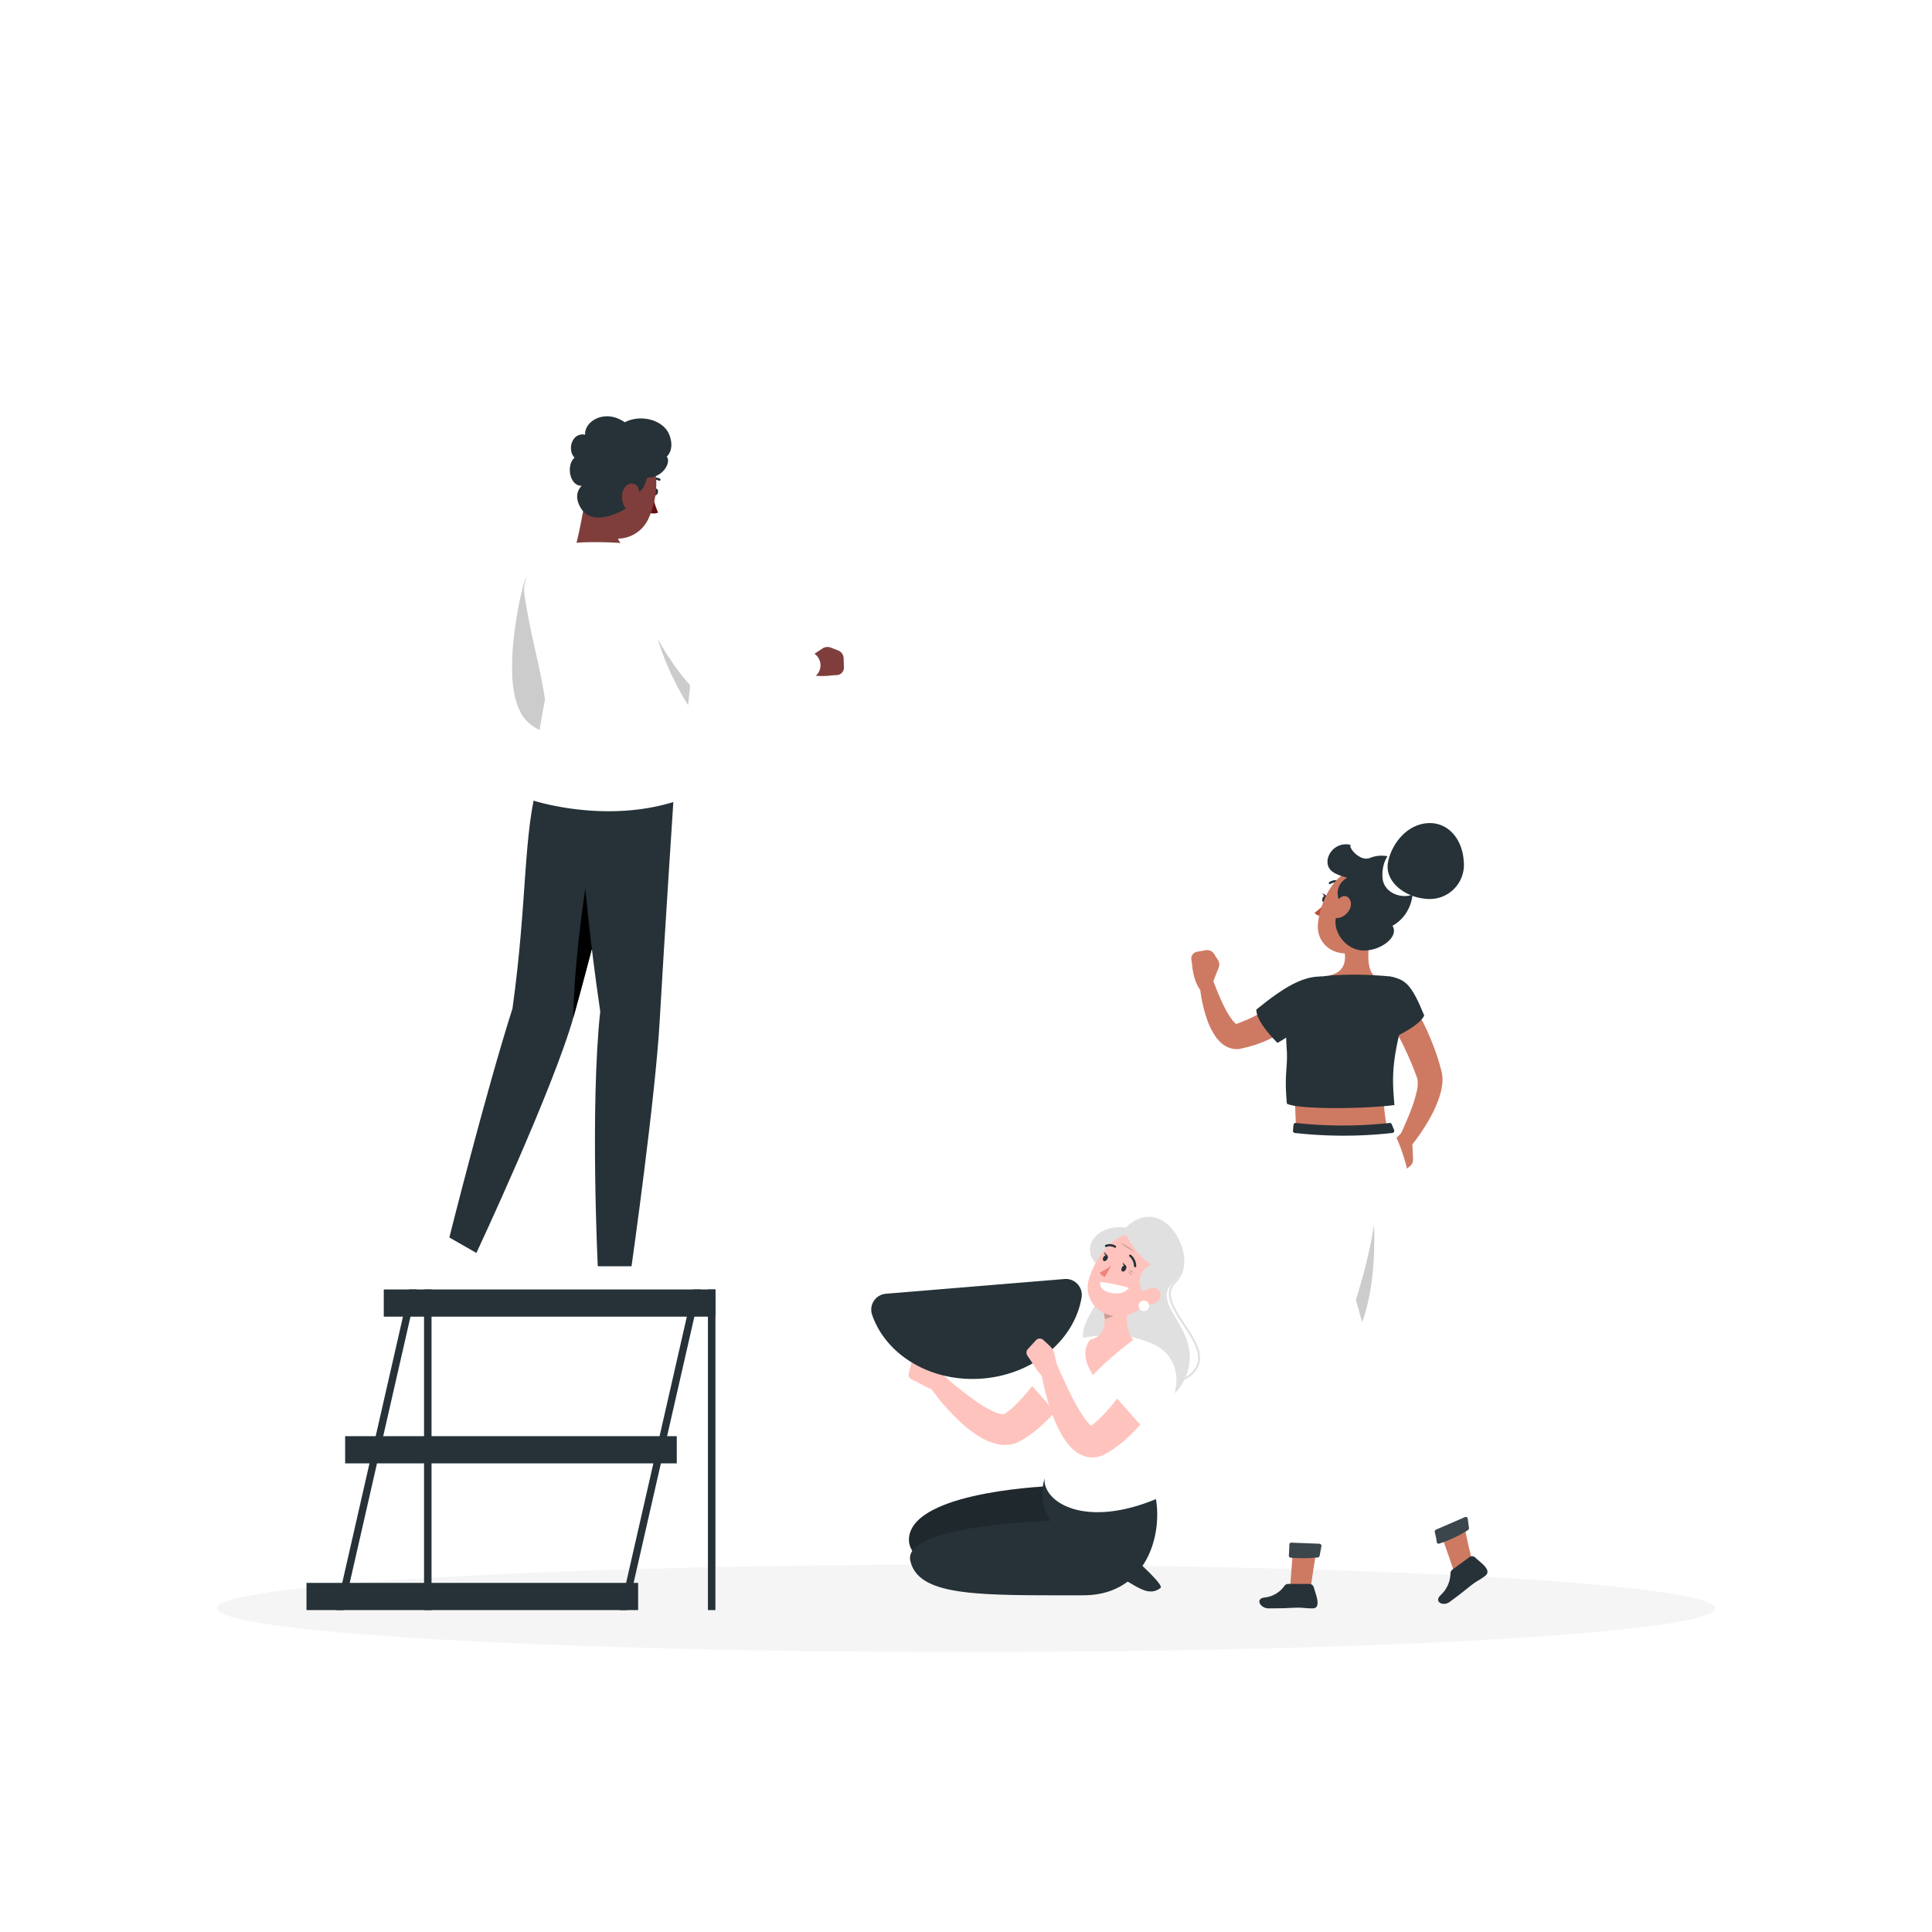 <svg class="animated" id="freepik_stories-creative-team" xmlns="http://www.w3.org/2000/svg" viewBox="0 0 500 500" version="1.1" xmlns:xlink="http://www.w3.org/1999/xlink" xmlns:svgjs="http://svgjs.com/svgjs"><style>svg#freepik_stories-creative-team:not(.animated) .animable {opacity: 0;}svg#freepik_stories-creative-team.animated #freepik--Bulb--inject-129 {animation: 3s Infinite  linear floating;animation-delay: 0s;}            @keyframes floating {                0% {                    opacity: 1;                    transform: translateY(0px);                }                50% {                    transform: translateY(-10px);                }                100% {                    opacity: 1;                    transform: translateY(0px);                }            }        .animator-hidden { display: none; }</style><g id="freepik--background-complete--inject-129" class="animable animator-hidden" style="transform-origin: 250px 226.87px;"><rect y="382.4" width="500" height="0.25" style="fill: rgb(235, 235, 235); transform-origin: 250px 382.525px;" id="el5nxkmzgty67" class="animable"></rect><rect x="324.56" y="389.21" width="33.12" height="0.25" style="fill: rgb(235, 235, 235); transform-origin: 341.12px 389.335px;" id="el7r5tn7fj38u" class="animable"></rect><rect x="428.57" y="391.4" width="8.69" height="0.25" style="fill: rgb(235, 235, 235); transform-origin: 432.915px 391.525px;" id="el3pc23q8hkro" class="animable"></rect><rect x="358.68" y="398.49" width="19.19" height="0.25" style="fill: rgb(235, 235, 235); transform-origin: 368.275px 398.615px;" id="elua5v489r63f" class="animable"></rect><rect x="206.81" y="395.11" width="43.19" height="0.25" style="fill: rgb(235, 235, 235); transform-origin: 228.405px 395.235px;" id="el7x5zml6sxe5" class="animable"></rect><rect x="191.57" y="395.11" width="6.33" height="0.25" style="fill: rgb(235, 235, 235); transform-origin: 194.735px 395.235px;" id="el5s9dkp8u96e" class="animable"></rect><rect x="77.31" y="390.89" width="93.68" height="0.25" style="fill: rgb(235, 235, 235); transform-origin: 124.15px 391.015px;" id="elgvryoqav7kw" class="animable"></rect><path d="M237,337.8H43.91a5.71,5.71,0,0,1-5.7-5.71V60.66A5.71,5.71,0,0,1,43.91,55H237a5.71,5.71,0,0,1,5.71,5.71V332.09A5.71,5.71,0,0,1,237,337.8ZM43.91,55.2a5.46,5.46,0,0,0-5.45,5.46V332.09a5.46,5.46,0,0,0,5.45,5.46H237a5.47,5.47,0,0,0,5.46-5.46V60.66A5.47,5.47,0,0,0,237,55.2Z" style="fill: rgb(235, 235, 235); transform-origin: 140.46px 196.4px;" id="eln564gknwkuf" class="animable"></path><path d="M453.31,337.8H260.21a5.72,5.72,0,0,1-5.71-5.71V60.66A5.72,5.72,0,0,1,260.21,55h193.1A5.71,5.71,0,0,1,459,60.66V332.09A5.71,5.71,0,0,1,453.31,337.8ZM260.21,55.2a5.47,5.47,0,0,0-5.46,5.46V332.09a5.47,5.47,0,0,0,5.46,5.46h193.1a5.47,5.47,0,0,0,5.46-5.46V60.66a5.47,5.47,0,0,0-5.46-5.46Z" style="fill: rgb(235, 235, 235); transform-origin: 356.75px 196.4px;" id="el12nhgxtq4mdp" class="animable"></path><rect x="60.57" y="287.86" width="36.07" height="3.31" style="fill: rgb(235, 235, 235); transform-origin: 78.605px 289.515px;" id="elqbnc81aapho" class="animable"></rect><path d="M79.1,277.67h0a3.29,3.29,0,0,1-2.55-3.9L79.84,258a3.29,3.29,0,0,1,3.9-2.55h0a3.3,3.3,0,0,1,2.55,3.9L83,275.12A3.3,3.3,0,0,1,79.1,277.67Z" style="fill: rgb(240, 240, 240); transform-origin: 81.419px 266.559px;" id="elknf342cuvvd" class="animable"></path><path d="M77.12,277.33h0A2.82,2.82,0,0,1,73.91,275l-2.06-13.61a2.83,2.83,0,0,1,2.37-3.21h0a2.83,2.83,0,0,1,3.21,2.37l2,13.61A2.81,2.81,0,0,1,77.12,277.33Z" style="fill: rgb(240, 240, 240); transform-origin: 75.639px 267.756px;" id="elj9arqoahoil" class="animable"></path><polygon points="84.73 287.86 72.47 287.86 69.92 273.26 87.28 273.26 84.73 287.86" style="fill: rgb(230, 230, 230); transform-origin: 78.6px 280.56px;" id="elxuc9gscjtzb" class="animable"></polygon><rect x="68.98" y="271.18" width="19.23" height="4.17" style="fill: rgb(224, 224, 224); transform-origin: 78.595px 273.265px;" id="el51mnyqe8kz7" class="animable"></rect><polygon points="100.75 382.4 92.58 291.17 86.14 291.17 98.31 382.4 100.75 382.4" style="fill: rgb(245, 245, 245); transform-origin: 93.445px 336.785px;" id="eljit7zmun7is" class="animable"></polygon><polygon points="56.45 382.4 64.61 291.17 71.06 291.17 58.89 382.4 56.45 382.4" style="fill: rgb(245, 245, 245); transform-origin: 63.755px 336.785px;" id="elbf1qfn67n9" class="animable"></polygon><polygon points="74.33 382.4 76.65 291.17 83.09 291.17 76.78 382.4 74.33 382.4" style="fill: rgb(245, 245, 245); transform-origin: 78.71px 336.785px;" id="elmqbyoaxqjeh" class="animable"></polygon><g id="elkg8knn6dww"><rect x="412.05" y="287.86" width="36.07" height="3.31" style="fill: rgb(235, 235, 235); transform-origin: 430.085px 289.515px; transform: rotate(180deg);" class="animable" id="elczm76v4nbia"></rect></g><path d="M429.59,277.67h0a3.3,3.3,0,0,0,2.55-3.9L428.85,258a3.29,3.29,0,0,0-3.9-2.55h0a3.3,3.3,0,0,0-2.56,3.9l3.29,15.75A3.31,3.31,0,0,0,429.59,277.67Z" style="fill: rgb(240, 240, 240); transform-origin: 427.265px 266.559px;" id="elf7iree534qt" class="animable"></path><path d="M431.57,277.33h0a2.83,2.83,0,0,0,3.21-2.37l2.06-13.61a2.83,2.83,0,0,0-2.37-3.21h0a2.82,2.82,0,0,0-3.21,2.37l-2.06,13.61A2.83,2.83,0,0,0,431.57,277.33Z" style="fill: rgb(240, 240, 240); transform-origin: 433.02px 267.734px;" id="elfg0t2ei85f" class="animable"></path><polygon points="423.96 287.86 436.21 287.86 438.77 273.26 421.4 273.26 423.96 287.86" style="fill: rgb(230, 230, 230); transform-origin: 430.085px 280.56px;" id="ela5antkma4h" class="animable"></polygon><g id="elhuhm0kkzrs4"><rect x="420.47" y="271.18" width="19.23" height="4.17" style="fill: rgb(224, 224, 224); transform-origin: 430.085px 273.265px; transform: rotate(180deg);" class="animable" id="elxsmjr5njvt"></rect></g><polygon points="407.93 382.4 416.1 291.17 422.54 291.17 410.38 382.4 407.93 382.4" style="fill: rgb(245, 245, 245); transform-origin: 415.235px 336.785px;" id="elimg1qz0xch" class="animable"></polygon><polygon points="452.24 382.4 444.07 291.17 437.63 291.17 449.79 382.4 452.24 382.4" style="fill: rgb(245, 245, 245); transform-origin: 444.935px 336.785px;" id="elxsyvhi7oi1" class="animable"></polygon><polygon points="434.35 382.4 432.04 291.17 425.59 291.17 431.91 382.4 434.35 382.4" style="fill: rgb(245, 245, 245); transform-origin: 429.97px 336.785px;" id="el5l7ikt1wwe" class="animable"></polygon><g id="el6l4pm5oo9sh"><rect x="78.8" y="56.82" width="135.36" height="172.26" style="fill: rgb(230, 230, 230); transform-origin: 146.48px 142.95px; transform: rotate(90deg);" class="animable" id="elnzlukatvlim"></rect></g><g id="el9xanj5lhfs5"><rect x="80.77" y="56.82" width="135.36" height="172.26" style="fill: rgb(240, 240, 240); transform-origin: 148.45px 142.95px; transform: rotate(90deg);" class="animable" id="el7glxbjrcgo9"></rect></g><g id="eln4fbc7ts7k"><rect x="73.66" y="86.61" width="149.58" height="110.72" style="fill: rgb(255, 255, 255); transform-origin: 148.45px 141.97px; transform: rotate(180deg);" class="animable" id="el3kfj1c0swoh"></rect></g><path d="M200.69,139.73l3.81-23.61a.6.6,0,0,0-.74-.74l-23.61,3.81c-11.88,1.92-23.1,13.15-25,25l-3.81,23.61a.6.6,0,0,0,.74.73l23.61-3.81C187.54,162.83,198.77,151.61,200.69,139.73Z" style="fill: rgb(240, 240, 240); transform-origin: 177.921px 141.955px;" id="el085q3qoupq4o" class="animable"></path><path d="M141.76,139.73l3.82-23.61a.61.61,0,0,0-.74-.74l-23.61,3.81c-11.88,1.92-23.1,13.15-25,25L92.4,167.83a.6.6,0,0,0,.73.73l23.61-3.81C128.62,162.83,139.85,151.61,141.76,139.73Z" style="fill: rgb(240, 240, 240); transform-origin: 118.99px 141.97px;" id="elxsfi5p2qxb8" class="animable"></path><path d="M171.23,139.73,175,116.12a.6.6,0,0,0-.74-.74l-23.61,3.81c-11.88,1.92-23.1,13.15-25,25l-3.81,23.61a.6.6,0,0,0,.73.73l23.61-3.81C158.08,162.83,169.31,151.61,171.23,139.73Z" style="fill: rgb(230, 230, 230); transform-origin: 148.422px 141.953px;" id="el2uopa15wlfj" class="animable"></path><rect x="286.64" y="109.08" width="98.81" height="203.11" style="fill: rgb(230, 230, 230); transform-origin: 336.045px 210.635px;" id="el7edvcgc0ven" class="animable"></rect><rect x="290.35" y="109.08" width="109.05" height="203.11" style="fill: rgb(240, 240, 240); transform-origin: 344.875px 210.635px;" id="el9d7dz94e6db" class="animable"></rect><g id="elkd8ns1g22k"><rect x="260.99" y="173.78" width="167.77" height="73.7" style="fill: rgb(255, 255, 255); transform-origin: 344.875px 210.63px; transform: rotate(90deg);" class="animable" id="elfdmtb9lj97h"></rect></g><g id="elxo9g1nu97dp"><rect x="299.95" y="190.9" width="89.84" height="39.47" rx="7.04" style="fill: rgb(245, 245, 245); transform-origin: 344.87px 210.635px; transform: rotate(90deg);" class="animable" id="el7dyxfcysvfg"></rect></g></g><g id="freepik--Shadow--inject-129" class="animable" style="transform-origin: 250px 416.24px;"><ellipse id="freepik--path--inject-129" cx="250" cy="416.24" rx="193.89" ry="11.32" style="fill: rgb(245, 245, 245); transform-origin: 250px 416.24px;" class="animable"></ellipse></g><g id="freepik--Bulb--inject-129" class="animable" style="transform-origin: 266.459px 182.541px;"><g id="el20b26kkutxs"><path d="M374.24,143a107,107,0,0,0-3-12.49l1-.29a111.11,111.11,0,0,1,3,12.61Z" style="fill: #FFFFFF; opacity: 0.3; transform-origin: 373.24px 136.61px;" class="animable" id="elergn3b3xpj"></path></g><g id="eltxi7v2vur1"><path d="M368.1,121.41a111.72,111.72,0,0,0-12.39-22.79l.82-.58A112.52,112.52,0,0,1,369,121Z" style="fill: #FFFFFF; opacity: 0.3; transform-origin: 362.355px 109.725px;" class="animable" id="el19ugvqp7ncu"></path></g><g id="ellgjspjtzfz"><path d="M371.64,181.32A107.83,107.83,0,0,0,283.16,55.79c-57.39-9.53-112.52,28.83-123.52,86a107.77,107.77,0,0,0,35.88,102.47,30.53,30.53,0,0,1,10,28.65l-1.28,7.08a20.45,20.45,0,0,0,16.49,23.75L258,310.42a20.45,20.45,0,0,0,23.75-16.49l1.28-7.09a30.67,30.67,0,0,1,19.55-23.39A107.81,107.81,0,0,0,371.64,181.32Z" style="fill: #FFFFFF; opacity: 0.3; transform-origin: 265.516px 182.541px;" class="animable" id="elp0p0xmuchqf"></path></g><g id="elszfzhdii1r"><circle cx="229.51" cy="105.63" r="28.22" style="fill: rgb(255, 255, 255); transform-origin: 229.51px 105.63px; transform: rotate(-1.35deg);" class="animable" id="el9ueyghyrir9"></circle></g><g id="elqcnzni5hvl"><circle cx="276.05" cy="92.23" r="10.37" style="fill: rgb(255, 255, 255); transform-origin: 276.05px 92.23px; transform: rotate(-16.75deg);" class="animable" id="el0tzofej0eik"></circle></g></g><g id="freepik--character-1--inject-129" class="animable animator-active" style="transform-origin: 148.865px 262.212px;"><path d="M149.6,154.3c-.45,2.15-.95,4.54-1.39,6.8s-.84,4.58-1.19,6.83-.6,4.46-.71,6.5c-.06,1,0,2,0,2.82s.18,1.49.14,1.57L146,178c-.21-.2-.58-.39-.65-.3s.18.24.62.36a12.63,12.63,0,0,0,4,.18,44.8,44.8,0,0,0,5-.69c1.7-.3,3.52-.74,5.17-1.08l.3-.06a3.63,3.63,0,0,1,3,6.42,40.41,40.41,0,0,1-5.21,3.4,37.3,37.3,0,0,1-5.83,2.6,22,22,0,0,1-7.27,1.28,13.64,13.64,0,0,1-4.86-.93,11.23,11.23,0,0,1-5-3.86,5.08,5.08,0,0,1-.35-.59l-.11-.2A19.57,19.57,0,0,1,133,179a33.2,33.2,0,0,1-.44-4.56,61.49,61.49,0,0,1,.29-8.23c.24-2.65.63-5.23,1.07-7.78s1-5,1.7-7.65a7.21,7.21,0,0,1,14,3.34Z" style="fill: #FFFFFF; transform-origin: 148.692px 167.89px;" id="el14xdisw7hx2" class="animable"></path><g id="elf46k0jr49vg"><path d="M149.6,154.3c-.45,2.15-.95,4.54-1.39,6.8s-.84,4.58-1.19,6.83-.6,4.46-.71,6.5c-.06,1,0,2,0,2.82s.18,1.49.14,1.57L146,178c-.21-.2-.58-.39-.65-.3s.18.24.62.36a12.63,12.63,0,0,0,4,.18,44.8,44.8,0,0,0,5-.69c1.7-.3,3.52-.74,5.17-1.08l.3-.06a3.63,3.63,0,0,1,3,6.42,40.41,40.41,0,0,1-5.21,3.4,37.3,37.3,0,0,1-5.83,2.6,22,22,0,0,1-7.27,1.28,13.64,13.64,0,0,1-4.86-.93,11.23,11.23,0,0,1-5-3.86,5.08,5.08,0,0,1-.35-.59l-.11-.2A19.57,19.57,0,0,1,133,179a33.2,33.2,0,0,1-.44-4.56,61.49,61.49,0,0,1,.29-8.23c.24-2.65.63-5.23,1.07-7.78s1-5,1.7-7.65a7.21,7.21,0,0,1,14,3.34Z" style="opacity: 0.2; transform-origin: 148.692px 167.89px;" class="animable" id="elfbc5qqoo15"></path></g><path d="M127.21,331s-4.58-5.57-4.36-7.43l-5.29-3L114.1,326l4.32,2.45.82-.21.5,1a25.45,25.45,0,0,0,7.17,3.14A1.33,1.33,0,0,0,127.21,331Z" style="fill: #FFFFFF; transform-origin: 120.694px 326.475px;" id="elzgmglo0zpx" class="animable"></path><path d="M132.63,261c3.94-28.22,2.66-45.37,6.79-59.28l25.63-2.06S153.69,244.38,148.48,263s-25.19,61.26-25.19,61.26l-7-4S125.69,282.78,132.63,261Z" style="fill: rgb(38, 50, 56); transform-origin: 140.67px 261.96px;" id="el9z98arle4fm" class="animable"></path><path d="M153.53,220.48c-1.74,4-5.14,29.91-5.13,42.84,0-.1,0-.2.08-.3,1.83-6.55,4.42-16.33,7-26.27Z" id="eln6zmjuxdkn" class="animable" style="transform-origin: 151.94px 241.9px;"></path><path d="M173.79,330.56S163,329,162.22,327.28h-6.74l.32,6.43h3.75l.61-.59.92.59c3,0,11.68-.84,13.41-2A1.36,1.36,0,0,0,173.79,330.56Z" style="fill: #FFFFFF; transform-origin: 164.985px 330.495px;" id="elm0506vcnw3" class="animable"></path><path d="M155.34,261.74c-5.63-38.24-5.63-61.91-5.63-61.91l25.08-.41s-3,45.61-4.06,64.71c-1.09,19.86-7.29,63.57-7.29,63.57H154.7S152.7,286.3,155.34,261.74Z" style="fill: rgb(38, 50, 56); transform-origin: 162.25px 263.56px;" id="elsxw65nq593l" class="animable"></path><path d="M151.83,127.87c-1.16,5-2,11.53-3.49,15.25,2.53,2.35,6.63,5.27,12.1,5.19s4.47-3.77,3-5.68c-3.92-2-4.07-4-3.11-5.73Z" style="fill: rgb(127, 62, 59); transform-origin: 156.47px 138.091px;" id="el3vmrd1jngds" class="animable"></path><path d="M143.25,144.35a39,39,0,0,1,4.69-3.61c1.38-.69,12-.46,14.43,0s5.46,4.12,5.46,4.12Z" style="fill: rgb(255, 255, 255); transform-origin: 155.54px 142.582px;" id="elsqamog6ih2j" class="animable"></path><path d="M169.1,127.24c-.12.49.06,1,.38,1s.68-.27.79-.77-.06-.95-.39-1S169.21,126.75,169.1,127.24Z" style="fill: rgb(38, 50, 56); transform-origin: 169.683px 127.352px;" id="elf4bhsl6las" class="animable"></path><path d="M168.91,127.93a18,18,0,0,0,1.42,4.73,3,3,0,0,1-2.47-.07Z" style="fill: rgb(99, 15, 15); transform-origin: 169.095px 130.411px;" id="elvv0d9s0pxba" class="animable"></path><path d="M170.81,124.4a.31.31,0,0,1-.28,0,2.31,2.31,0,0,0-2.14.08.3.3,0,0,1-.33-.5,2.91,2.91,0,0,1,2.7-.13.31.31,0,0,1,.16.4A.47.47,0,0,1,170.81,124.4Z" style="fill: rgb(38, 50, 56); transform-origin: 169.441px 124.05px;" id="el92lkcu4vovc" class="animable"></path><path d="M152.7,122.21c-1,6.15-1.88,9.7.5,13.47,3.57,5.68,11.7,4.52,14.51-1.22,2.53-5.17,3.73-14.35-1.69-18.05A8.58,8.58,0,0,0,152.7,122.21Z" style="fill: rgb(127, 62, 59); transform-origin: 160.764px 127.158px;" id="el2y2gsay4mx9" class="animable"></path><path d="M162.76,131.17c-6.61,4.05-10.56,3.11-12.2.7-2.69-3.94,0-6.15,0-6.15-3.19.11-4.09-5.39-1.87-7.28-2-2-.67-6.66,2.74-5.94-.28-3.44,5.09-6.83,10.26-3.22,4.24-2.22,10.13-.56,11.57,3.33s-.72,5.56-.72,5.56c1.28,1.39-1,5.59-5.06,5.43-.72,2.18-1,3.9-3.61,4C163.26,130.44,163.93,130.17,162.76,131.17Z" style="fill: rgb(38, 50, 56); transform-origin: 160.61px 120.838px;" id="el18d0beeuh9j" class="animable"></path><path d="M161.17,127.23a5.19,5.19,0,0,0,.38,3.83c.81,1.46,2.4.79,3.16-.79.69-1.42,1.11-3.9-.18-4.8S161.62,125.59,161.17,127.23Z" style="fill: rgb(127, 62, 59); transform-origin: 163.166px 128.502px;" id="elj3ioacn949" class="animable"></path><path d="M143.6,143.66a110.87,110.87,0,0,1,28.47.44,9.06,9.06,0,0,1,7.44,8.21c1,12.17-1.7,33.44-4,54.86-18.77,6.3-37.83-.09-37.83-.09-.42-4.32,1.91-18.47,3.36-26-1.06-7.8-3.77-16.74-5.3-27.1A9.07,9.07,0,0,1,143.6,143.66Z" style="fill: #FFFFFF; transform-origin: 157.684px 176.448px;" id="ely1b45zihgnc" class="animable"></path><g id="el3lcoynzy3jo"><path d="M169.1,160.7c1.27,7.33,5.33,16.06,9,21.84.51-5.06.94-9.89,1.21-14.33Z" style="opacity: 0.2; transform-origin: 174.205px 171.62px;" class="animable" id="elh4pfo54ktzh"></path></g><path d="M216.84,168.31l-1.86-.72a2.32,2.32,0,0,0-2.11.23l-2.93,1.93a4.32,4.32,0,0,0-1.94,3.46l0,.87c3,1.4,7.28.7,7.28.7l1.24-.06a1.94,1.94,0,0,0,1.89-2l-.09-2.46A2.23,2.23,0,0,0,216.84,168.31Z" style="fill: rgb(127, 62, 59); transform-origin: 213.205px 171.195px;" id="el56iulx3dtn9" class="animable"></path><path d="M178.39,149.27c1,2,2,4.17,3.06,6.23s2.13,4.14,3.22,6.13,2.26,3.9,3.42,5.59c.58.84,1.18,1.6,1.71,2.23s1,1.08,1.07,1.16l-.85-.35a6.73,6.73,0,0,0,2.92.61,29.66,29.66,0,0,0,4.57-.26c1.64-.2,3.32-.5,5-.84s3.49-.75,5.14-1.08l.28-.06a3.63,3.63,0,0,1,3,6.42,42,42,0,0,1-5,3.36,43.87,43.87,0,0,1-5.51,2.67A31.64,31.64,0,0,1,194,182.9a18.38,18.38,0,0,1-8.08-.26,3.27,3.27,0,0,1-.55-.2l-.3-.15a19.22,19.22,0,0,1-4.78-3.31,31.91,31.91,0,0,1-3.13-3.34,60.68,60.68,0,0,1-4.8-6.69c-1.43-2.24-2.7-4.52-3.9-6.81s-2.29-4.57-3.33-7.1a7.21,7.21,0,0,1,13.15-5.92Z" style="fill: #FFFFFF; transform-origin: 188.42px 164.049px;" id="el43arqio7fkq" class="animable"></path><rect x="99.32" y="333.71" width="85.83" height="7.04" style="fill: rgb(38, 50, 56); transform-origin: 142.235px 337.23px;" id="elo18d1s8zvd" class="animable"></rect><rect x="89.32" y="371.68" width="85.83" height="7.04" style="fill: rgb(38, 50, 56); transform-origin: 132.235px 375.2px;" id="el263z4c4leje" class="animable"></rect><rect x="79.32" y="409.65" width="85.83" height="7.04" style="fill: rgb(38, 50, 56); transform-origin: 122.235px 413.17px;" id="elu3galqfb8o" class="animable"></rect><rect x="183.21" y="333.71" width="1.94" height="82.98" style="fill: rgb(38, 50, 56); transform-origin: 184.18px 375.2px;" id="elubtkrajiw2q" class="animable"></rect><polygon points="160.43 416.69 162.37 416.69 181.31 333.71 179.36 333.71 160.43 416.69" style="fill: rgb(38, 50, 56); transform-origin: 170.87px 375.2px;" id="eltc4vcgxp1ts" class="animable"></polygon><rect x="109.74" y="333.71" width="1.94" height="82.98" style="fill: rgb(38, 50, 56); transform-origin: 110.71px 375.2px;" id="elt4fcvd84veh" class="animable"></rect><polygon points="86.96 416.69 88.9 416.69 107.84 333.71 105.89 333.71 86.96 416.69" style="fill: rgb(38, 50, 56); transform-origin: 97.4px 375.2px;" id="el0umlzmw6vuwe" class="animable"></polygon></g><g id="freepik--character-2--inject-129" class="animable" style="transform-origin: 268.03px 363.882px;"><path d="M291.4,317.67c-8.78-1-12.48,6.78-6.13,10.6s-11,15.48-2.73,21.65,18.33,19.35,24.08,6.88-9.83-19-2.83-25.06S301.35,308.17,291.4,317.67Z" style="fill: rgb(224, 224, 224); transform-origin: 294.09px 338.44px;" id="elqtdyfer820f" class="animable"></path><path d="M306.62,357.05a.24.24,0,0,1-.21-.12.26.26,0,0,1,.09-.35c1.95-1.14,3.08-2.45,3.44-4,.69-3-1.58-6.38-3.77-9.69-2.66-4-5.41-8.18-2.26-11.21,1.93-1.86,2.54-4.79,1.68-8.06-1-3.88-3.8-7-6.9-7.82-2.56-.65-5.16.32-7.51,2.81a.25.25,0,0,1-.35,0,.25.25,0,0,1,0-.36c3.13-3.31,6.08-3.43,8-2.94,3.28.83,6.19,4.12,7.27,8.17.91,3.45.24,6.56-1.82,8.55-2.85,2.74-.33,6.55,2.33,10.57,2.25,3.4,4.57,6.91,3.83,10.09-.39,1.69-1.59,3.1-3.67,4.32A.31.31,0,0,1,306.62,357.05Z" style="fill: rgb(224, 224, 224); transform-origin: 300.667px 336.073px;" id="elc691e1kyvaw" class="animable"></path><path d="M272.23,384.6l18.21,3.34c1.65,9.52-2.49,21.76-18.86,21.76-19.92,0-38.89-3.82-36.07-13C238.92,385.71,272.23,384.6,272.23,384.6Z" style="fill: rgb(38, 50, 56); transform-origin: 263.003px 397.15px;" id="el17aj99uvzpf" class="animable"></path><g id="elahz6pskcb0u"><path d="M272.23,384.6l18.21,3.34c1.65,9.52-2.49,21.76-18.86,21.76-19.92,0-38.89-3.82-36.07-13C238.92,385.71,272.23,384.6,272.23,384.6Z" style="opacity: 0.2; transform-origin: 263.003px 397.15px;" class="animable" id="eljypwox9bs"></path></g><path d="M290.9,401c3.73,3.16,10.35,9.24,9.45,9.95-4.4,3.51-9.1-4.2-13.88-3C287.15,404.51,290.9,401,290.9,401Z" style="fill: rgb(38, 50, 56); transform-origin: 293.452px 406.437px;" id="elntl5jkz0qai" class="animable"></path><path d="M299.15,387.94c1.65,9.52-2.49,24.92-18.86,24.92-26.84,0-42.51.43-44.69-8.9s36.28-10.38,36.28-10.38a13.08,13.08,0,0,1-1.56-10.89C288.05,383,299.15,387.94,299.15,387.94Z" style="fill: rgb(38, 50, 56); transform-origin: 267.498px 397.777px;" id="elsm3ud92pw5n" class="animable"></path><path d="M280.94,354.12c-1.07,2-2.19,3.68-3.38,5.46a62.57,62.57,0,0,1-3.89,5.07,45.42,45.42,0,0,1-4.61,4.71,29.3,29.3,0,0,1-2.73,2.14c-.48.34-1,.66-1.52,1l-.81.46a8.31,8.31,0,0,1-1.38.6,8.92,8.92,0,0,1-5.18,0,16.16,16.16,0,0,1-3.62-1.55,31.16,31.16,0,0,1-5.36-4.07,57.34,57.34,0,0,1-8.17-9.56,2.24,2.24,0,0,1,3.33-2.95l.07.07a100.63,100.63,0,0,0,9,7.21,27.94,27.94,0,0,0,4.57,2.65,7.73,7.73,0,0,0,2,.61c.55.08.82,0,.74-.06s-.08,0,0,0l.47-.33c.31-.24.63-.47.95-.74.62-.53,1.25-1.1,1.87-1.72a47.58,47.58,0,0,0,3.55-4.09c1.13-1.46,2.24-3,3.29-4.55s2.1-3.22,3-4.71l.07-.11a4.5,4.5,0,0,1,7.8,4.48Z" style="fill: rgb(255, 195, 189); transform-origin: 260.708px 360.737px;" id="elkjvm36t0qkl" class="animable"></path><path d="M277.28,346.82c-5.93,1.18-10.69,11.28-10.69,11.28l9.25,10.42s4.91-6.9,5.85-10.1S280.68,346.14,277.28,346.82Z" style="fill: #FFFFFF; transform-origin: 274.258px 357.652px;" id="elg426bp7voxo" class="animable"></path><path d="M235.18,355.47l.7-2.88a1.28,1.28,0,0,1,1.56-.94l2.08.52a4.05,4.05,0,0,1,2.08,1.28l3.37,3.89-1.66,2.72a12.36,12.36,0,0,1-4.34-1.53l-3.13-1.61A1.28,1.28,0,0,1,235.18,355.47Z" style="fill: rgb(255, 195, 189); transform-origin: 240.056px 355.835px;" id="elazppd27gg6r" class="animable"></path><path d="M277.28,346.82c7.39-1.53,13.13-2.41,21.11,1a10.09,10.09,0,0,1,5.94,11c-1.77,10.45-4.91,19.66-5.18,29.15-18.43,7.62-29.13.82-28.83-5.25,4.35-11.39,1.24-24.37,2.8-30.72C273.92,348.73,274.84,347.33,277.28,346.82Z" style="fill: #FFFFFF; transform-origin: 287.397px 368.41px;" id="elfk3vl7zenx" class="animable"></path><path d="M292.37,333.5c-.7,3.58-1.57,10.87.93,13.25a88.16,88.16,0,0,0-10.43,9.08c-4-5.91-.7-9.12-.7-9.12,4-1,4.07-4.6,3.37-7.38Z" style="fill: rgb(255, 195, 189); transform-origin: 287.095px 344.665px;" id="el3uvlg4w7bqt" class="animable"></path><g id="el259qn71byia"><path d="M289.59,335.88l-4,3.45a12.5,12.5,0,0,1,.34,2c1.53-.22,3.92-1.52,4.25-3.17A4.71,4.71,0,0,0,289.59,335.88Z" style="opacity: 0.2; transform-origin: 287.885px 338.605px;" class="animable" id="eln3eiqxzrhmq"></path></g><path d="M300.45,331.84c-3.25,5-4.52,7.23-8.65,8.42-6.22,1.8-11.69-3.3-10-9.19,1.52-5.31,6.58-12.64,12.84-11.85A8.17,8.17,0,0,1,300.45,331.84Z" style="fill: rgb(255, 195, 189); transform-origin: 291.649px 329.894px;" id="elmp0dzmfa3d" class="animable"></path><g id="elu3vp16eh9s"><path d="M292.07,328.7a1.9,1.9,0,0,1,1.39.72A3.83,3.83,0,0,1,292.07,328.7Z" style="opacity: 0.2; transform-origin: 292.765px 329.06px;" class="animable" id="elq54z78otx5l"></path></g><g id="el3ny4ra3i9y"><path d="M291.94,329.09a1.65,1.65,0,0,1,1.07,1A3.46,3.46,0,0,1,291.94,329.09Z" style="opacity: 0.2; transform-origin: 292.475px 329.59px;" class="animable" id="eldrck5uig275"></path></g><g id="elwb8v6kw2rb"><path d="M289.81,321.58a12.55,12.55,0,0,1,3.88,2.45A23.3,23.3,0,0,1,289.81,321.58Z" style="opacity: 0.2; transform-origin: 291.75px 322.805px;" class="animable" id="el4wyh25mevsj"></path></g><path d="M290.86,318.38c2.8,6.08,5.84,8.18,7.09,8.8-4.12,2-3.95,7.31.21,8.7s5.34-6.88,5.21-9.92S297.85,316.29,290.86,318.38Z" style="fill: rgb(224, 224, 224); transform-origin: 297.12px 327.008px;" id="elna5kmic6um" class="animable"></path><path d="M284.78,331.74a49.25,49.25,0,0,1,7.42,1.57c-1,1.14-2.48,1.9-5.24,1.15S284.78,331.74,284.78,331.74Z" style="fill: rgb(255, 255, 255); transform-origin: 288.465px 333.25px;" id="el1hw7frfwzb1" class="animable"></path><path d="M291.36,328.55c-.23.43-.65.64-.93.49s-.31-.63-.07-1.05.66-.64.93-.49S291.6,328.13,291.36,328.55Z" style="fill: rgb(38, 50, 56); transform-origin: 290.858px 328.271px;" id="el0xh0gkols24r" class="animable"></path><path d="M286.57,325.86c-.24.42-.66.64-.93.48s-.31-.63-.07-1,.65-.64.93-.48S286.81,325.43,286.57,325.86Z" style="fill: rgb(38, 50, 56); transform-origin: 286.072px 325.603px;" id="elw64amyq8i1" class="animable"></path><path d="M286.61,324.9l-.85-.87S285.83,325.12,286.61,324.9Z" style="fill: rgb(38, 50, 56); transform-origin: 286.185px 324.48px;" id="el905zkio9ns4" class="animable"></path><path d="M287.62,327.45a13.25,13.25,0,0,1-3,1.86c.26.83,1.35,1.13,1.35,1.13Z" style="fill: rgb(237, 132, 126); transform-origin: 286.12px 328.945px;" id="el8y6mv84zqx" class="animable"></path><path d="M299.29,337a4.38,4.38,0,0,1-3.3.51c-1.49-.38-1.47-1.89-.42-2.9s2.86-1.8,4.05-.89A2,2,0,0,1,299.29,337Z" style="fill: rgb(255, 195, 189); transform-origin: 297.575px 335.476px;" id="elolt3rwb74e" class="animable"></path><path d="M293.63,327.91a.29.29,0,0,1-.17-.29,3.4,3.4,0,0,0-1.16-2.45.28.28,0,0,1,0-.4.28.28,0,0,1,.4,0,3.87,3.87,0,0,1,1.36,2.94.28.28,0,0,1-.31.25Z" style="fill: rgb(38, 50, 56); transform-origin: 293.138px 326.324px;" id="elrozvsztd6ui" class="animable"></path><path d="M286.19,322.73a.29.29,0,0,1-.22-.18.28.28,0,0,1,.17-.37,2.81,2.81,0,0,1,2.59.23.29.29,0,0,1,.07.4.3.3,0,0,1-.4.06,2.26,2.26,0,0,0-2.06-.16A.26.26,0,0,1,286.19,322.73Z" style="fill: rgb(38, 50, 56); transform-origin: 287.4px 322.444px;" id="el60j6k9fbf53" class="animable"></path><path d="M291.4,327.59l-.85-.86S290.63,327.82,291.4,327.59Z" style="fill: rgb(38, 50, 56); transform-origin: 290.975px 327.176px;" id="elwrczwse66u8" class="animable"></path><path d="M229.29,334.82a4.13,4.13,0,0,0-3.6,5.42c3.6,10.51,15.38,17.62,28.67,16.52s23.74-10.07,25.56-21a4.13,4.13,0,0,0-4.45-4.75Z" style="fill: rgb(38, 50, 56); transform-origin: 252.724px 343.933px;" id="el37achgw83gc" class="animable"></path><path d="M303,357.46c-1.08,2-2.19,3.67-3.38,5.44a60.1,60.1,0,0,1-3.88,5.06,45,45,0,0,1-4.58,4.7,30.28,30.28,0,0,1-2.71,2.13c-.48.34-1,.66-1.51,1l-.81.45-.64.33a7.3,7.3,0,0,1-.82.31,6.75,6.75,0,0,1-3.7.07,7.85,7.85,0,0,1-2.64-1.33,13.07,13.07,0,0,1-2.81-3.1,30.56,30.56,0,0,1-3-6,63,63,0,0,1-3.19-12.06,2.24,2.24,0,0,1,4.26-1.26l0,.07c1.53,3.55,3.2,7.15,5,10.42a27.63,27.63,0,0,0,2.91,4.39,5.22,5.22,0,0,0,1.32,1.2c.14.07.19,0,0,0a1.34,1.34,0,0,0-.75,0,1.3,1.3,0,0,0-.13,0s-.11.06,0,0l.48-.32c.31-.24.63-.48.94-.74.63-.54,1.25-1.11,1.87-1.73a47.33,47.33,0,0,0,3.54-4.08c1.12-1.46,2.22-3,3.27-4.53s2.09-3.22,3-4.7l.07-.11a4.5,4.5,0,0,1,7.81,4.48Z" style="fill: rgb(255, 195, 189); transform-origin: 286.408px 363.995px;" id="elhkbwsqgqzmm" class="animable"></path><path d="M299.48,349.5c-6,.05-10.83,11.93-10.83,11.93l9.24,10.43s4.92-6.9,5.86-10.1S304,349.47,299.48,349.5Z" style="fill: #FFFFFF; transform-origin: 296.383px 360.68px;" id="elhmf2ysm3ip5" class="animable"></path><path d="M266,349.15l2.1-2.29a1.33,1.33,0,0,1,1.9-.08l1.65,1.52a4.24,4.24,0,0,1,1.26,2.23l1.13,5.26-2.9,1.66a12.93,12.93,0,0,1-3.21-3.59l-2.06-3.05A1.36,1.36,0,0,1,266,349.15Z" style="fill: rgb(255, 195, 189); transform-origin: 269.844px 351.935px;" id="elrxzcfe8gjy8" class="animable"></path><path d="M297.39,338A1.36,1.36,0,1,1,296,336.6,1.35,1.35,0,0,1,297.39,338Z" style="fill: rgb(255, 255, 255); transform-origin: 296.031px 337.96px;" id="el47bgbd6raix" class="animable"></path></g><g id="freepik--character-3--inject-129" class="animable" style="transform-origin: 340.269px 314.629px;"><path d="M364.84,258.72c.58.82,1,1.5,1.46,2.26s.86,1.48,1.27,2.23c.81,1.5,1.54,3,2.23,4.6s1.31,3.14,1.86,4.76c.29.8.53,1.62.78,2.43l.35,1.23c.11.43.22.74.38,1.5a10.38,10.38,0,0,1,0,3.43,18.74,18.74,0,0,1-.69,2.84,32.25,32.25,0,0,1-2.14,4.88,52,52,0,0,1-5.71,8.38,1.79,1.79,0,0,1-3-1.93l0-.06c.68-1.4,1.39-2.85,2-4.29s1.25-2.88,1.76-4.32a32.67,32.67,0,0,0,1.26-4.25,7.65,7.65,0,0,0,.14-3.34l-.72-1.92c-.3-.71-.56-1.44-.87-2.15-.59-1.42-1.25-2.82-1.91-4.22s-1.4-2.75-2.15-4.1c-.36-.67-.74-1.34-1.13-2l-1.14-1.87-.1-.16a3.59,3.59,0,0,1,6-3.94Z" style="fill: rgb(206, 122, 99); transform-origin: 365.77px 277.56px;" id="elap3p8f3wi0t" class="animable"></path><path d="M363.39,303l1.48-1.16a2.2,2.2,0,0,0,.83-1.82l-.15-3.29a4.06,4.06,0,0,0-1.86-3.24l-.69-.44c-2.58,1.75-4.08,5.55-4.08,5.55l-.54,1a1.82,1.82,0,0,0,.7,2.49l2,1.11A2.1,2.1,0,0,0,363.39,303Z" style="fill: rgb(206, 122, 99); transform-origin: 361.922px 298.253px;" id="elrcuialxn6wh" class="animable"></path><path d="M355.34,239.59c-1,3.67-2.22,10.4.17,12.86,0,0,1.83,3.44-9,2.89-7.59-.39-2.42-2.89-2.42-2.89,4.17-1,4.29-4,3.79-6.88Z" style="fill: rgb(206, 122, 99); transform-origin: 348.999px 247.495px;" id="elwsnho9xclym" class="animable"></path><path d="M371.31,393.28l7-2.59a122.87,122.87,0,0,0,2.82,13.71l-4.92,2.11S372.94,396.59,371.31,393.28Z" style="fill: rgb(206, 122, 99); transform-origin: 376.22px 398.6px;" id="eld59zp20q8x7" class="animable"></path><path d="M375.07,414.64c3.76-2.75,3.45-2.62,5.52-4.24,1.77-1.39,2.35-1.47,3.78-2.57,1.2-.91.39-2.11-.87-3.24-.48-.44-1.08-.92-1.77-1.55a1.12,1.12,0,0,0-1.42-.07l-4.4,3.22a1.29,1.29,0,0,0-.53,1,7.87,7.87,0,0,1-2.57,5.65C371,414.64,373.57,415.74,375.07,414.64Z" style="fill: rgb(38, 50, 56); transform-origin: 378.573px 408.915px;" id="elfybmuwqxp8s" class="animable"></path><path d="M340.88,291.41s7.4,38.1,13.13,55.85c6,18.65,14.83,39.4,18.82,51.55,1.24.16,4.78-1.32,6.51-2.79,0,0-2.64-31.86-11.66-48.31.91-48-8.22-56.3-8.22-56.3Z" style="fill: #FFFFFF; transform-origin: 360.11px 345.116px;" id="elkunhmkfru9c" class="animable"></path><g id="eln3up2k0888a"><path d="M354.62,305.7,347,320.24c1.74,7.64,3.68,15.55,5.52,22C358.07,326.77,354.62,305.7,354.62,305.7Z" style="opacity: 0.2; transform-origin: 351.34px 323.97px;" class="animable" id="elbql8q35py0e"></path></g><path d="M371.32,396.55a14.89,14.89,0,0,1,.5,2.53.49.49,0,0,0,.64.41,32.9,32.9,0,0,0,7.39-3.46.66.66,0,0,0,.31-.6l-.32-2.44a.5.5,0,0,0-.72-.36l-7.41,3.21A.63.63,0,0,0,371.32,396.55Z" style="fill: rgb(38, 50, 56); transform-origin: 375.735px 396.045px;" id="el2gqabq22l9g" class="animable"></path><g id="elfi2sq9wp2g8"><path d="M371.32,396.55a14.89,14.89,0,0,1,.5,2.53.49.49,0,0,0,.64.41,32.9,32.9,0,0,0,7.39-3.46.66.66,0,0,0,.31-.6l-.32-2.44a.5.5,0,0,0-.72-.36l-7.41,3.21A.63.63,0,0,0,371.32,396.55Z" style="fill: rgb(255, 255, 255); opacity: 0.1; transform-origin: 375.735px 396.045px;" class="animable" id="elox4swz3hdvn"></path></g><path d="M334.73,396.55l6.74.49c-1.1,5.38-2.26,13.88-2.26,13.88h-5.36S334.81,400.23,334.73,396.55Z" style="fill: rgb(206, 122, 99); transform-origin: 337.66px 403.735px;" id="elfc7rsyb99n" class="animable"></path><path d="M328.19,416.24c4.65,0,4.32-.07,6.94-.16,2.24-.08,2.77.2,4.58.16,1.5,0,1.44-1.47,1-3.13-.18-.63-.43-1.38-.69-2.29a1.21,1.21,0,0,0-1.17-.9h-5.45a1.17,1.17,0,0,0-1,.52,7.17,7.17,0,0,1-5.19,3C324.69,413.82,326.33,416.24,328.19,416.24Z" style="fill: rgb(38, 50, 56); transform-origin: 333.452px 413.082px;" id="elzw4m4y2u9c" class="animable"></path><path d="M335.14,291.41s-.85,33.2-1.6,53.88.86,57.21.86,57.21c.15,1,5.42.61,6.32,0,0,0,10.06-29.61,6.22-55.24,13.47-33.23,9.59-55,9.59-55Z" style="fill: #FFFFFF; transform-origin: 345.195px 347.261px;" id="ellk27llhhmln" class="animable"></path><path d="M333.68,399.74c0,.68-.06,1.89-.12,2.79a.56.56,0,0,0,.49.6,38.07,38.07,0,0,0,7-.07.52.52,0,0,0,.46-.42l.47-2.45a.57.57,0,0,0-.54-.67l-7.19-.28A.5.5,0,0,0,333.68,399.74Z" style="fill: rgb(38, 50, 56); transform-origin: 337.774px 401.247px;" id="el7srh29d26u6" class="animable"></path><g id="elaqckiipst2"><path d="M333.68,399.74c0,.68-.06,1.89-.12,2.79a.56.56,0,0,0,.49.6,38.07,38.07,0,0,0,7-.07.52.52,0,0,0,.46-.42l.47-2.45a.57.57,0,0,0-.54-.67l-7.19-.28A.5.5,0,0,0,333.68,399.74Z" style="fill: rgb(255, 255, 255); opacity: 0.1; transform-origin: 337.774px 401.247px;" class="animable" id="elkzft51otx2p"></path></g><path d="M358.15,285.62a49.35,49.35,0,0,0,.72,5.79H335.39l-.25-6S353.24,284.41,358.15,285.62Z" style="fill: rgb(206, 122, 99); transform-origin: 347.005px 288.216px;" id="el4xl821c5ous" class="animable"></path><path d="M332.88,261.23a99.86,99.86,0,0,0,.16,10.83c.2,4.7-.7,5.85,0,13.56,2.57,1.5,19.51,1.44,27.83.37-.5-6.67-1.12-11.16,3.39-26.16a5.54,5.54,0,0,0-5-7.17c-1-.1-2.06-.18-3.14-.23a87,87,0,0,0-11.42,0c-1.25.11-2.53.26-3.76.42A9.13,9.13,0,0,0,332.88,261.23Z" style="fill: rgb(38, 50, 56); transform-origin: 348.638px 269.507px;" id="elkyj7x38jva" class="animable"></path><path d="M304.46,246a24.73,24.73,0,0,1-2,11.16,2.5,2.5,0,0,0,.26,2.61c3.59,4.84,10.33,3.11,13,2.16a2.53,2.53,0,0,0,1.55-1.59c1.15-3.46,2.27-7.83,1.28-12.35a2.24,2.24,0,0,0-.45-1c-2.23-2.69-7.23-3-10.7-3.57A2.51,2.51,0,0,0,304.46,246Z" style="fill: rgb(255, 255, 255); transform-origin: 310.57px 253.203px;" id="elw4wbc1psyt9" class="animable"></path><ellipse cx="317.29" cy="234.26" rx="4.09" ry="5.07" style="fill: rgb(255, 255, 255); transform-origin: 317.29px 234.26px;" id="elig82wldy0mn" class="animable"></ellipse><path d="M300.66,248.68c-2,.41-2.21.74-2.54,3.16-.33-2.42-.6-2.75-2.54-3.16,1.94-.41,2.21-.74,2.54-3.15C298.45,247.94,298.71,248.27,300.66,248.68Z" style="fill: rgb(255, 255, 255); transform-origin: 298.12px 248.685px;" id="elk5sv3uqowbh" class="animable"></path><path d="M314.18,246.84l1,1.57a2.16,2.16,0,0,1,.21,2l-1.2,3.08a4.07,4.07,0,0,1-2.8,2.47l-.79.2c-1.88-2.49-2.09-6.57-2.09-6.57l-.18-1.15a1.81,1.81,0,0,1,1.46-2.13l2.28-.4A2.1,2.1,0,0,1,314.18,246.84Z" style="fill: rgb(206, 122, 99); transform-origin: 311.92px 251.021px;" id="elm17a5ql0ui" class="animable"></path><path d="M335.56,264c-.24.28-.34.37-.49.53l-.42.41q-.42.38-.84.72c-.56.45-1.12.86-1.69,1.26a28.81,28.81,0,0,1-3.57,2,31.17,31.17,0,0,1-3.73,1.49,37.2,37.2,0,0,1-3.82,1l-.21.05a3.78,3.78,0,0,1-.47.06,6.09,6.09,0,0,1-2.32-.41,6.38,6.38,0,0,1-1.73-1,9.8,9.8,0,0,1-2-2.32,20,20,0,0,1-2.08-4.53,36.87,36.87,0,0,1-1.15-4.45,41.62,41.62,0,0,1-.61-4.5,1.79,1.79,0,0,1,3.46-.78l0,.07c.49,1.27,1,2.61,1.54,3.88s1.11,2.53,1.73,3.7a17.15,17.15,0,0,0,2,3.09,3.62,3.62,0,0,0,.91.82c.25.12.18,0,0,0l-.68.11c1.05-.37,2.08-.76,3.09-1.19s2-.91,2.92-1.42a29.67,29.67,0,0,0,2.69-1.65c.43-.29.84-.59,1.22-.9.2-.15.37-.31.55-.46l.24-.21c.07,0,.18-.17.14-.12a3.6,3.6,0,1,1,5.39,4.76Z" style="fill: rgb(206, 122, 99); transform-origin: 323.539px 261.944px;" id="eldn3i52d19ua" class="animable"></path><path d="M342,252.72c-4.72-.1-9.56,2.59-16.85,8.55-.15,3.24,5.46,8.63,5.46,8.63S348.29,260.15,342,252.72Z" style="fill: rgb(38, 50, 56); transform-origin: 334.25px 261.309px;" id="el9q9kqkfxjqt" class="animable"></path><path d="M343.38,232.76c-.17.48-.56.8-.87.71s-.42-.55-.25-1,.56-.8.87-.71S343.55,232.29,343.38,232.76Z" style="fill: rgb(38, 50, 56); transform-origin: 342.82px 232.615px;" id="elwvr0a5o3gfs" class="animable"></path><path d="M343.26,231.81l-1-.66S342.5,232.21,343.26,231.81Z" style="fill: rgb(38, 50, 56); transform-origin: 342.76px 231.525px;" id="elt9i71b83d2l" class="animable"></path><path d="M343,233.66a14.67,14.67,0,0,1-2.79,2.57,2,2,0,0,0,1.58.79Z" style="fill: rgb(186, 77, 60); transform-origin: 341.605px 235.34px;" id="el9fd65mzhjlg" class="animable"></path><path d="M344.1,228.8a.26.26,0,0,1-.17-.12.3.3,0,0,1,.11-.4,3.14,3.14,0,0,1,2.74-.31.27.27,0,0,1,.12.38.32.32,0,0,1-.4.15,2.47,2.47,0,0,0-2.16.27A.34.34,0,0,1,344.1,228.8Z" style="fill: rgb(38, 50, 56); transform-origin: 345.415px 228.299px;" id="el0fn4dkxmnpq4" class="animable"></path><path d="M359.77,235.47c-2.28,5.59-3.13,8-7,10.11-5.85,3.17-12.25-.45-11.69-6.51.5-5.45,4.14-13.68,10.53-14.37A7.73,7.73,0,0,1,359.77,235.47Z" style="fill: rgb(206, 122, 99); transform-origin: 350.736px 235.688px;" id="ely2btp50ob3q" class="animable"></path><path d="M347.72,235.34c-3.3-4.88-.47-7.43.94-8.18-3.09-.89-5.34-1.74-5.09-4.59a4.81,4.81,0,0,1,6-3.9c-.73.6,2.47,4.55,5.12,3.3a8.1,8.1,0,0,1,9.82,3.45c2.16,3.88,1.5,11-4.14,14.17,2.11,3.26-4.79,7.76-9.68,6S343.72,236.92,347.72,235.34Z" style="fill: rgb(38, 50, 56); transform-origin: 354.601px 232.245px;" id="eljdzwdk7b6v" class="animable"></path><path d="M368.11,224.25c1.27,3.58-.23,6.87-3.39,7.53-2.91.6-6.61-1.08-6.92-4.5-.27-2.94.81-6.39,3.39-7.52C364,218.53,366.87,220.73,368.11,224.25Z" style="fill: rgb(255, 255, 255); transform-origin: 363.16px 225.658px;" id="el7n1ehqpj564" class="animable"></path><path d="M378.81,222.84a8.84,8.84,0,0,1-9.76,9.77c-5.39-.38-11-4.52-9.77-9.77,1-4.53,4.69-9.21,9.77-9.77C374.56,212.46,378.45,217,378.81,222.84Z" style="fill: rgb(38, 50, 56); transform-origin: 368.987px 222.839px;" id="elweou1xqnog8" class="animable"></path><path d="M349.11,235.64a4.14,4.14,0,0,1-2.73,1.94c-1.41.23-1.85-1.41-1.23-2.94.56-1.37,2-3.14,3.27-2.66S350,234.33,349.11,235.64Z" style="fill: rgb(206, 122, 99); transform-origin: 347.247px 234.751px;" id="elwmzhycy8jsg" class="animable"></path><path d="M359.51,252.72c4.09.63,5.74,1.87,9.08,10.1-1.52,3.07-8.63,6-8.63,6S355.25,258.17,359.51,252.72Z" style="fill: rgb(38, 50, 56); transform-origin: 363.158px 260.77px;" id="elynw02gs8neo" class="animable"></path><path d="M335.09,293.21a113.49,113.49,0,0,0,25.26,0,.58.58,0,0,0,.43-.81c-.2-.48-.41-1-.61-1.45a.52.52,0,0,0-.54-.33,111.35,111.35,0,0,1-24.28,0,.54.54,0,0,0-.59.5l-.15,1.51A.57.57,0,0,0,335.09,293.21Z" style="fill: rgb(38, 50, 56); transform-origin: 347.721px 292.266px;" id="el91zy70jodfn" class="animable"></path></g><defs>     <filter id="active" height="200%">         <feMorphology in="SourceAlpha" result="DILATED" operator="dilate" radius="2"></feMorphology>                <feFlood flood-color="#32DFEC" flood-opacity="1" result="PINK"></feFlood>        <feComposite in="PINK" in2="DILATED" operator="in" result="OUTLINE"></feComposite>        <feMerge>            <feMergeNode in="OUTLINE"></feMergeNode>            <feMergeNode in="SourceGraphic"></feMergeNode>        </feMerge>    </filter>    <filter id="hover" height="200%">        <feMorphology in="SourceAlpha" result="DILATED" operator="dilate" radius="2"></feMorphology>                <feFlood flood-color="#ff0000" flood-opacity="0.5" result="PINK"></feFlood>        <feComposite in="PINK" in2="DILATED" operator="in" result="OUTLINE"></feComposite>        <feMerge>            <feMergeNode in="OUTLINE"></feMergeNode>            <feMergeNode in="SourceGraphic"></feMergeNode>        </feMerge>            <feColorMatrix type="matrix" values="0   0   0   0   0                0   1   0   0   0                0   0   0   0   0                0   0   0   1   0 "></feColorMatrix>    </filter></defs></svg>